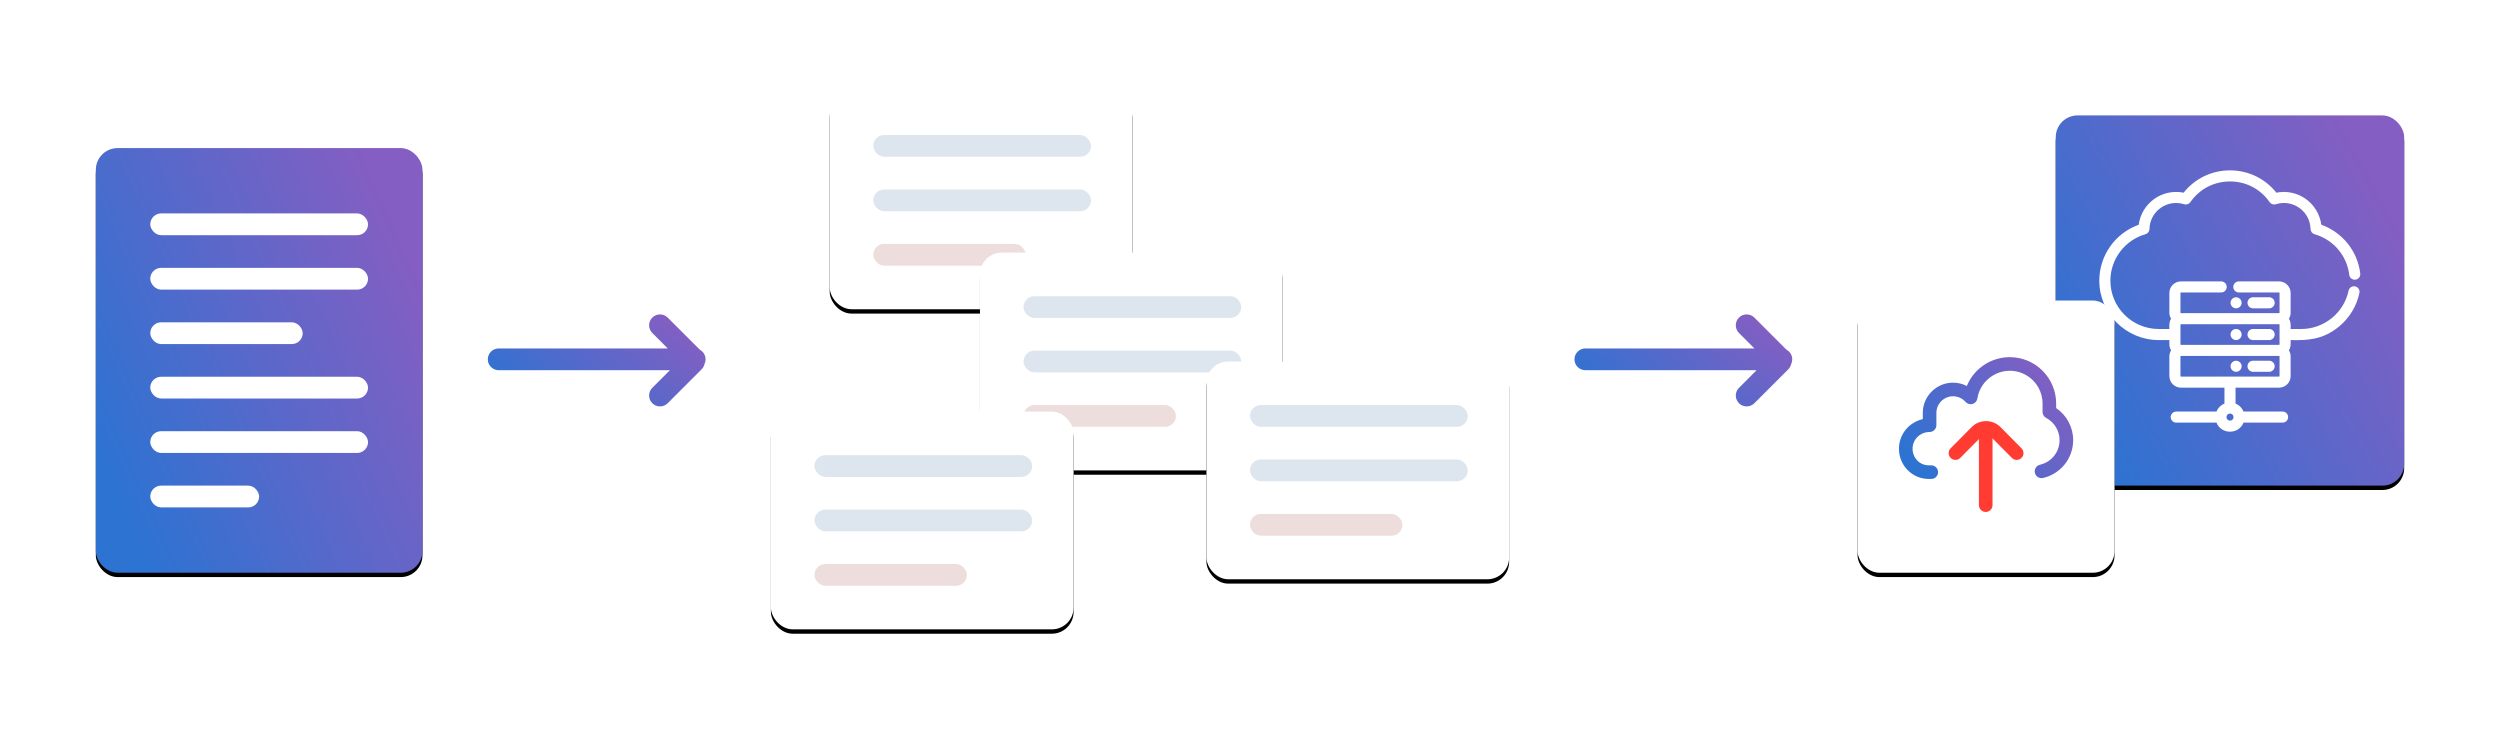 <?xml version="1.0" encoding="UTF-8"?>
<svg width="1148px" height="335px" viewBox="0 0 1148 335" version="1.1" xmlns="http://www.w3.org/2000/svg" xmlns:xlink="http://www.w3.org/1999/xlink">
    <!-- Generator: Sketch 52.1 (67048) - http://www.bohemiancoding.com/sketch -->
    <title>IMG</title>
    <desc>Created with Sketch.</desc>
    <defs>
        <linearGradient x1="98.093%" y1="29.258%" x2="5.477%" y2="83.154%" id="linearGradient-1">
            <stop stop-color="#845EC2" offset="0%"></stop>
            <stop stop-color="#2C73D2" offset="100%"></stop>
        </linearGradient>
        <rect id="path-2" x="0" y="0" width="150" height="195" rx="10"></rect>
        <filter x="-44.7%" y="-33.3%" width="189.3%" height="168.7%" filterUnits="objectBoundingBox" id="filter-3">
            <feOffset dx="0" dy="2" in="SourceAlpha" result="shadowOffsetOuter1"></feOffset>
            <feGaussianBlur stdDeviation="22" in="shadowOffsetOuter1" result="shadowBlurOuter1"></feGaussianBlur>
            <feColorMatrix values="0 0 0 0 0   0 0 0 0 0   0 0 0 0 0  0 0 0 0.1 0" type="matrix" in="shadowBlurOuter1"></feColorMatrix>
        </filter>
        <rect id="path-4" x="0" y="0" width="139" height="100" rx="10"></rect>
        <filter x="-48.2%" y="-65.0%" width="196.4%" height="234.0%" filterUnits="objectBoundingBox" id="filter-5">
            <feOffset dx="0" dy="2" in="SourceAlpha" result="shadowOffsetOuter1"></feOffset>
            <feGaussianBlur stdDeviation="22" in="shadowOffsetOuter1" result="shadowBlurOuter1"></feGaussianBlur>
            <feColorMatrix values="0 0 0 0 0   0 0 0 0 0   0 0 0 0 0  0 0 0 0.1 0" type="matrix" in="shadowBlurOuter1"></feColorMatrix>
        </filter>
        <rect id="path-6" x="0" y="0" width="139" height="100" rx="10"></rect>
        <filter x="-48.2%" y="-65.0%" width="196.4%" height="234.0%" filterUnits="objectBoundingBox" id="filter-7">
            <feOffset dx="0" dy="2" in="SourceAlpha" result="shadowOffsetOuter1"></feOffset>
            <feGaussianBlur stdDeviation="22" in="shadowOffsetOuter1" result="shadowBlurOuter1"></feGaussianBlur>
            <feColorMatrix values="0 0 0 0 0   0 0 0 0 0   0 0 0 0 0  0 0 0 0.1 0" type="matrix" in="shadowBlurOuter1"></feColorMatrix>
        </filter>
        <rect id="path-8" x="0" y="0" width="139" height="100" rx="10"></rect>
        <filter x="-48.2%" y="-65.0%" width="196.4%" height="234.0%" filterUnits="objectBoundingBox" id="filter-9">
            <feOffset dx="0" dy="2" in="SourceAlpha" result="shadowOffsetOuter1"></feOffset>
            <feGaussianBlur stdDeviation="22" in="shadowOffsetOuter1" result="shadowBlurOuter1"></feGaussianBlur>
            <feColorMatrix values="0 0 0 0 0   0 0 0 0 0   0 0 0 0 0  0 0 0 0.1 0" type="matrix" in="shadowBlurOuter1"></feColorMatrix>
        </filter>
        <rect id="path-10" x="0" y="0" width="139" height="100" rx="10"></rect>
        <filter x="-48.2%" y="-65.0%" width="196.4%" height="234.0%" filterUnits="objectBoundingBox" id="filter-11">
            <feOffset dx="0" dy="2" in="SourceAlpha" result="shadowOffsetOuter1"></feOffset>
            <feGaussianBlur stdDeviation="22" in="shadowOffsetOuter1" result="shadowBlurOuter1"></feGaussianBlur>
            <feColorMatrix values="0 0 0 0 0   0 0 0 0 0   0 0 0 0 0  0 0 0 0.1 0" type="matrix" in="shadowBlurOuter1"></feColorMatrix>
        </filter>
        <rect id="path-12" x="0" y="0" width="160" height="170" rx="10"></rect>
        <filter x="-41.9%" y="-38.2%" width="183.8%" height="178.8%" filterUnits="objectBoundingBox" id="filter-13">
            <feOffset dx="0" dy="2" in="SourceAlpha" result="shadowOffsetOuter1"></feOffset>
            <feGaussianBlur stdDeviation="22" in="shadowOffsetOuter1" result="shadowBlurOuter1"></feGaussianBlur>
            <feColorMatrix values="0 0 0 0 0   0 0 0 0 0   0 0 0 0 0  0 0 0 0.1 0" type="matrix" in="shadowBlurOuter1"></feColorMatrix>
        </filter>
        <rect id="path-14" x="0" y="0" width="118" height="125" rx="10"></rect>
        <filter x="-56.8%" y="-52.0%" width="213.6%" height="207.2%" filterUnits="objectBoundingBox" id="filter-15">
            <feOffset dx="0" dy="2" in="SourceAlpha" result="shadowOffsetOuter1"></feOffset>
            <feGaussianBlur stdDeviation="22" in="shadowOffsetOuter1" result="shadowBlurOuter1"></feGaussianBlur>
            <feColorMatrix values="0 0 0 0 0   0 0 0 0 0   0 0 0 0 0  0 0 0 0.1 0" type="matrix" in="shadowBlurOuter1"></feColorMatrix>
        </filter>
    </defs>
    <g id="Page-1" stroke="none" stroke-width="1" fill="none" fill-rule="evenodd">
        <g id="product-violet" transform="translate(-552, -1324)">
            <g id="block2" transform="translate(581, 1212)">
                <g id="IMG" transform="translate(15, 154)">
                    <g id="Group-69" transform="translate(0, 26)">
                        <g id="Rectangle-15">
                            <use fill="black" fill-opacity="1" filter="url(#filter-3)" xlink:href="#path-2"></use>
                            <use fill="url(#linearGradient-1)" fill-rule="evenodd" xlink:href="#path-2"></use>
                        </g>
                        <g id="Group-9" transform="translate(25, 30)" fill="#FFFFFF">
                            <rect id="Rectangle-15" x="0" y="0" width="100" height="10" rx="5"></rect>
                            <rect id="Rectangle-15-Copy" x="0" y="25" width="100" height="10" rx="5"></rect>
                            <rect id="Rectangle-15-Copy-2" x="0" y="50" width="70" height="10" rx="5"></rect>
                            <rect id="Rectangle-15" x="0" y="75" width="100" height="10" rx="5"></rect>
                            <rect id="Rectangle-15-Copy" x="0" y="100" width="100" height="10" rx="5"></rect>
                            <rect id="Rectangle-15-Copy-2" x="0" y="125" width="50" height="10" rx="5"></rect>
                        </g>
                    </g>
                    <g id="Group-17" transform="translate(180, 102)" fill="url(#linearGradient-1)">
                        <path d="M83.627,26 L5,26 C2.239,26 3.38176876e-16,23.761 0,21 C-3.38176876e-16,18.239 2.239,16 5,16 L82.627,16 L75.536,8.908 C73.583,6.955 73.583,3.79 75.536,1.837 C77.488,-0.116 80.654,-0.116 82.607,1.837 L97.361,16.591 C98.932,17.434 100,19.092 100,21 C100,21.778 99.822,22.514 99.506,23.17 C99.306,24.063 98.858,24.912 98.163,25.607 L82.607,41.163 C80.654,43.116 77.488,43.116 75.536,41.163 C73.583,39.21 73.583,36.045 75.536,34.092 L83.627,26 Z" id="Rectangle-15"></path>
                    </g>
                    <g id="Group-17-Copy-2" transform="translate(679, 102)" fill="url(#linearGradient-1)">
                        <path d="M83.627,26 L5,26 C2.239,26 3.38176876e-16,23.761 0,21 C-3.38176876e-16,18.239 2.239,16 5,16 L82.627,16 L75.536,8.908 C73.583,6.955 73.583,3.79 75.536,1.837 C77.488,-0.116 80.654,-0.116 82.607,1.837 L97.361,16.591 C98.932,17.434 100,19.092 100,21 C100,21.778 99.822,22.514 99.506,23.17 C99.306,24.063 98.858,24.912 98.163,25.607 L82.607,41.163 C80.654,43.116 77.488,43.116 75.536,41.163 C73.583,39.21 73.583,36.045 75.536,34.092 L83.627,26 Z" id="Rectangle-15"></path>
                    </g>
                    <g id="Group-10" transform="translate(310, 0)">
                        <g id="Group-69-Copy" transform="translate(27, 0)">
                            <g id="Rectangle-15">
                                <use fill="black" fill-opacity="1" filter="url(#filter-5)" xlink:href="#path-4"></use>
                                <use fill="#FFFFFF" fill-rule="evenodd" xlink:href="#path-4"></use>
                            </g>
                            <rect id="Rectangle-15" fill="#DDE6EE" x="20" y="20" width="100" height="10" rx="5"></rect>
                            <rect id="Rectangle-15-Copy" fill="#DDE6EE" x="20" y="45" width="100" height="10" rx="5"></rect>
                            <rect id="Rectangle-15-Copy-2" fill="#EEDDDD" x="20" y="70" width="70" height="10" rx="5"></rect>
                        </g>
                        <g id="Group-69-Copy" transform="translate(96, 74)">
                            <g id="Rectangle-15">
                                <use fill="black" fill-opacity="1" filter="url(#filter-7)" xlink:href="#path-6"></use>
                                <use fill="#FFFFFF" fill-rule="evenodd" xlink:href="#path-6"></use>
                            </g>
                            <rect id="Rectangle-15" fill="#DDE6EE" x="20" y="20" width="100" height="10" rx="5"></rect>
                            <rect id="Rectangle-15-Copy" fill="#DDE6EE" x="20" y="45" width="100" height="10" rx="5"></rect>
                            <rect id="Rectangle-15-Copy-2" fill="#EEDDDD" x="20" y="70" width="70" height="10" rx="5"></rect>
                        </g>
                        <g id="Group-69-Copy-4" transform="translate(200, 124)">
                            <g id="Rectangle-15">
                                <use fill="black" fill-opacity="1" filter="url(#filter-9)" xlink:href="#path-8"></use>
                                <use fill="#FFFFFF" fill-rule="evenodd" xlink:href="#path-8"></use>
                            </g>
                            <rect id="Rectangle-15" fill="#DDE6EE" x="20" y="20" width="100" height="10" rx="5"></rect>
                            <rect id="Rectangle-15-Copy" fill="#DDE6EE" x="20" y="45" width="100" height="10" rx="5"></rect>
                            <rect id="Rectangle-15-Copy-2" fill="#EEDDDD" x="20" y="70" width="70" height="10" rx="5"></rect>
                        </g>
                        <g id="Group-69-Copy-2" transform="translate(0, 147)">
                            <g id="Rectangle-15">
                                <use fill="black" fill-opacity="1" filter="url(#filter-11)" xlink:href="#path-10"></use>
                                <use fill="#FFFFFF" fill-rule="evenodd" xlink:href="#path-10"></use>
                            </g>
                            <rect id="Rectangle-15" fill="#DDE6EE" x="20" y="20" width="100" height="10" rx="5"></rect>
                            <rect id="Rectangle-15-Copy" fill="#DDE6EE" x="20" y="45" width="100" height="10" rx="5"></rect>
                            <rect id="Rectangle-15-Copy-2" fill="#EEDDDD" x="20" y="70" width="70" height="10" rx="5"></rect>
                        </g>
                    </g>
                    <g id="Group-16" transform="translate(809, 11)">
                        <g id="Group-13" transform="translate(91, 0)">
                            <g id="3-copy-2">
                                <g id="PIC">
                                    <g id="Rectangle-15">
                                        <use fill="black" fill-opacity="1" filter="url(#filter-13)" xlink:href="#path-12"></use>
                                        <use fill="url(#linearGradient-1)" fill-rule="evenodd" xlink:href="#path-12"></use>
                                    </g>
                                    <g id="Page-1" transform="translate(20, 25)" fill="#FFFFFF">
                                        <path d="M77.993,63.59 C79.395,63.59 80.537,62.448 80.537,61.046 C80.537,59.643 79.395,58.502 77.993,58.502 L70.592,58.502 C69.189,58.502 68.048,59.643 68.048,61.046 C68.048,62.448 69.189,63.59 70.592,63.59 L77.993,63.59 Z" id="Fill-1"></path>
                                        <path d="M62.811,63.591 C64.214,63.591 65.355,62.45 65.355,61.047 C65.355,60.003 64.754,59.104 63.788,58.702 C62.819,58.299 61.756,58.506 61.009,59.249 C60.271,59.992 60.063,61.054 60.466,62.022 C60.869,62.99 61.767,63.591 62.811,63.591" id="Fill-3"></path>
                                        <path d="M77.993,73.071 L70.592,73.071 C69.189,73.071 68.048,74.213 68.048,75.615 C68.048,77.018 69.189,78.159 70.592,78.159 L77.993,78.159 C79.395,78.159 80.537,77.018 80.537,75.615 C80.537,74.213 79.395,73.071 77.993,73.071" id="Fill-5"></path>
                                        <path d="M62.814,73.072 L62.809,73.072 C62.13,73.072 61.491,73.336 61.011,73.817 C60.532,74.296 60.267,74.934 60.266,75.612 C60.265,76.292 60.53,76.932 61.011,77.412 C61.491,77.893 62.13,78.158 62.809,78.158 L62.814,78.158 C63.492,78.157 64.13,77.892 64.609,77.413 C65.091,76.931 65.355,76.291 65.354,75.611 C65.353,74.933 65.088,74.296 64.61,73.817 C64.13,73.337 63.492,73.073 62.814,73.072" id="Fill-7"></path>
                                        <path d="M70.592,92.729 L77.993,92.729 C79.396,92.729 80.537,91.587 80.537,90.185 C80.537,88.782 79.396,87.641 77.993,87.641 L70.592,87.641 C69.189,87.641 68.048,88.782 68.048,90.185 C68.048,91.587 69.189,92.729 70.592,92.729" id="Fill-9"></path>
                                        <path d="M61.841,92.533 C62.165,92.667 62.5,92.733 62.83,92.733 C63.484,92.733 64.118,92.475 64.609,91.983 C65.088,91.504 65.352,90.865 65.352,90.185 C65.352,89.504 65.088,88.866 64.609,88.387 C63.869,87.647 62.807,87.437 61.837,87.839 C60.869,88.24 60.267,89.139 60.267,90.185 C60.267,91.231 60.87,92.131 61.841,92.533" id="Fill-11"></path>
                                        <g id="Group-15" transform="translate(0, 0.231)">
                                            <path d="M82.768,79.894 C82.768,80.022 82.665,80.125 82.537,80.125 L37.494,80.125 C37.366,80.125 37.262,80.022 37.262,79.894 L37.262,70.875 C37.262,70.747 37.366,70.643 37.494,70.643 L82.537,70.643 C82.665,70.643 82.769,70.747 82.769,70.875 L82.768,79.894 Z M37.262,85.445 C37.262,85.317 37.366,85.213 37.494,85.213 L82.537,85.213 C82.665,85.213 82.769,85.317 82.769,85.445 L82.769,94.463 C82.769,94.591 82.665,94.695 82.537,94.695 L37.494,94.695 C37.366,94.695 37.262,94.591 37.262,94.464 L37.262,85.445 Z M61.644,113.299 C61.644,114.197 60.913,114.927 60.015,114.927 C59.117,114.927 58.387,114.197 58.387,113.299 C58.387,112.401 59.117,111.67 60.015,111.67 C60.913,111.67 61.644,112.401 61.644,113.299 Z M117.48,53.28 L117.479,53.28 C116.107,52.993 114.755,53.875 114.467,55.247 C112.323,65.441 103.194,72.84 92.76,72.84 L87.861,72.84 C87.862,72.739 87.864,72.639 87.865,72.542 C87.888,70.64 87.903,69.408 87.072,68.096 C87.587,67.261 87.856,66.314 87.856,65.324 L87.856,56.305 C87.856,53.372 85.47,50.986 82.537,50.986 L64.063,50.986 C62.66,50.986 61.519,52.127 61.519,53.53 C61.519,54.932 62.66,56.074 64.063,56.074 L82.537,56.074 C82.665,56.074 82.769,56.178 82.769,56.305 L82.769,65.324 C82.769,65.452 82.665,65.556 82.537,65.556 L37.494,65.556 C37.366,65.556 37.262,65.452 37.262,65.324 L37.262,56.305 C37.262,56.178 37.366,56.074 37.494,56.074 L55.968,56.074 C57.371,56.074 58.512,54.932 58.512,53.53 C58.512,52.127 57.371,50.986 55.968,50.986 L37.494,50.986 C34.561,50.986 32.174,53.372 32.174,56.305 L32.174,65.324 C32.174,66.314 32.444,67.261 32.959,68.096 C32.129,69.407 32.143,70.639 32.166,72.54 C32.167,72.638 32.168,72.738 32.17,72.84 L27.271,72.84 C15.039,72.84 5.088,62.889 5.088,50.658 C5.088,40.799 11.706,32.027 21.183,29.327 C22.259,29.021 23.001,28.064 23.03,26.945 C23.128,23.044 24.982,19.522 28.116,17.281 C31.286,15.014 35.242,14.385 38.969,15.555 C40.034,15.889 41.178,15.498 41.817,14.584 C46.029,8.549 52.662,5.089 60.016,5.089 C67.369,5.089 74.002,8.549 78.214,14.583 C78.854,15.5 79.999,15.89 81.062,15.555 C84.788,14.385 88.745,15.015 91.917,17.283 C95.05,19.523 96.903,23.045 97.002,26.945 C97.03,28.064 97.772,29.022 98.848,29.327 C107.458,31.78 113.712,39.101 114.78,47.979 C114.947,49.367 116.216,50.363 117.609,50.201 C119.002,50.033 119.999,48.764 119.831,47.371 C119.213,42.23 117.163,37.402 113.904,33.408 C110.762,29.557 106.636,26.652 101.945,24.98 C101.322,20.238 98.753,15.946 94.836,13.143 C90.926,10.344 86.027,9.299 81.319,10.244 C76.113,3.727 68.38,0 60.019,0 L60.018,0 C51.654,0 43.918,3.727 38.712,10.244 C34.003,9.299 29.107,10.342 25.202,13.138 C21.281,15.945 18.708,20.239 18.086,24.982 C7.246,28.867 -9.24855491e-05,39.12 -9.24855491e-05,50.658 C-9.24855491e-05,65.695 12.234,77.928 27.271,77.928 L32.169,77.928 C32.168,78.03 32.167,78.129 32.166,78.226 C32.143,80.129 32.128,81.361 32.958,82.673 C32.444,83.507 32.174,84.454 32.174,85.444 L32.174,94.463 C32.174,97.396 34.561,99.782 37.494,99.782 L57.472,99.782 L57.472,107.083 C55.805,107.766 54.482,109.088 53.8,110.755 L35.322,110.755 C33.92,110.755 32.779,111.896 32.779,113.298 C32.779,114.701 33.92,115.842 35.322,115.842 L53.798,115.842 C54.824,118.387 57.206,120 60.018,120 C62.827,120 65.207,118.387 66.233,115.842 L84.16,115.842 C85.563,115.842 86.704,114.701 86.704,113.298 C86.704,111.896 85.563,110.755 84.16,110.755 L66.231,110.755 C65.548,109.088 64.226,107.765 62.559,107.083 L62.559,99.782 L82.537,99.782 C85.47,99.782 87.856,97.396 87.856,94.463 L87.856,85.444 C87.856,84.454 87.587,83.507 87.072,82.673 C87.902,81.362 87.887,80.13 87.865,78.228 C87.863,78.131 87.862,78.033 87.861,77.932 C88.153,77.934 88.448,77.937 88.747,77.941 C94.799,78.006 102.327,78.087 110.053,71.744 C114.841,67.812 118.177,62.325 119.445,56.294 C119.585,55.629 119.458,54.949 119.087,54.38 C118.715,53.811 118.145,53.42 117.48,53.28 Z" id="Fill-13"></path>
                                        </g>
                                    </g>
                                </g>
                            </g>
                        </g>
                        <g id="2" transform="translate(0, 85)">
                            <g id="PIC">
                                <g id="Rectangle-15">
                                    <use fill="black" fill-opacity="1" filter="url(#filter-15)" xlink:href="#path-14"></use>
                                    <use fill="#FFFFFF" fill-rule="evenodd" xlink:href="#path-14"></use>
                                </g>
                                <g id="Page-1" transform="translate(19, 26)">
                                    <path d="M56.281,41.862 L46.648,32.149 C44.874,30.36 42.513,29.375 40,29.375 C37.487,29.375 35.126,30.36 33.352,32.149 L23.719,41.862 C22.503,43.087 22.512,45.066 23.737,46.281 C24.962,47.497 26.941,47.489 28.156,46.263 L36.719,37.63 L36.719,67.969 C36.719,69.695 38.118,71.094 39.844,71.094 C41.57,71.094 42.969,69.695 42.969,67.969 L42.969,37.315 L51.844,46.263 C52.455,46.879 53.258,47.188 54.063,47.188 C54.858,47.188 55.654,46.886 56.263,46.281 C57.488,45.066 57.497,43.087 56.281,41.862" id="Fill-1" fill="#FF3B32"></path>
                                    <path d="M72.188,23.382 L72.188,21.3 C72.188,9.555 62.632,0 50.887,0 C45.773,0 40.828,1.84 36.963,5.181 C34.406,7.392 32.428,10.163 31.167,13.242 C29.229,12.252 27.065,11.719 24.844,11.719 C17.176,11.719 10.938,17.957 10.938,25.625 L10.938,28.467 C4.684,29.869 0,35.419 0,42.031 C0,45.746 1.406,49.229 3.959,51.84 C6.544,54.482 10.021,55.938 13.75,55.938 L14.844,55.938 C16.57,55.938 17.969,54.538 17.969,52.812 C17.969,51.087 16.57,49.688 14.844,49.688 L13.75,49.688 C9.544,49.688 6.25,46.325 6.25,42.031 C6.25,37.81 9.744,34.375 14.038,34.375 L14.062,34.375 C15.788,34.375 17.188,32.976 17.188,31.25 L17.188,25.625 C17.188,21.403 20.622,17.969 24.844,17.969 C27.037,17.969 29.129,18.914 30.585,20.563 C31.387,21.472 32.642,21.835 33.805,21.494 C34.968,21.154 35.83,20.171 36.015,18.974 C37.139,11.72 43.533,6.25 50.887,6.25 C59.186,6.25 65.938,13.002 65.938,21.3 L65.938,25.144 C65.938,26.3 66.576,27.362 67.597,27.904 C71.392,29.918 73.75,33.835 73.75,38.125 C73.75,43.556 70.059,48.192 64.773,49.398 C63.091,49.782 62.038,51.457 62.422,53.14 C62.806,54.822 64.481,55.876 66.164,55.491 C70.035,54.608 73.547,52.412 76.053,49.308 C78.598,46.155 80,42.184 80,38.125 C80,32.167 77.05,26.678 72.188,23.382" id="Fill-3" fill="url(#linearGradient-1)"></path>
                                </g>
                            </g>
                        </g>
                    </g>
                </g>
            </g>
        </g>
    </g>
</svg>
